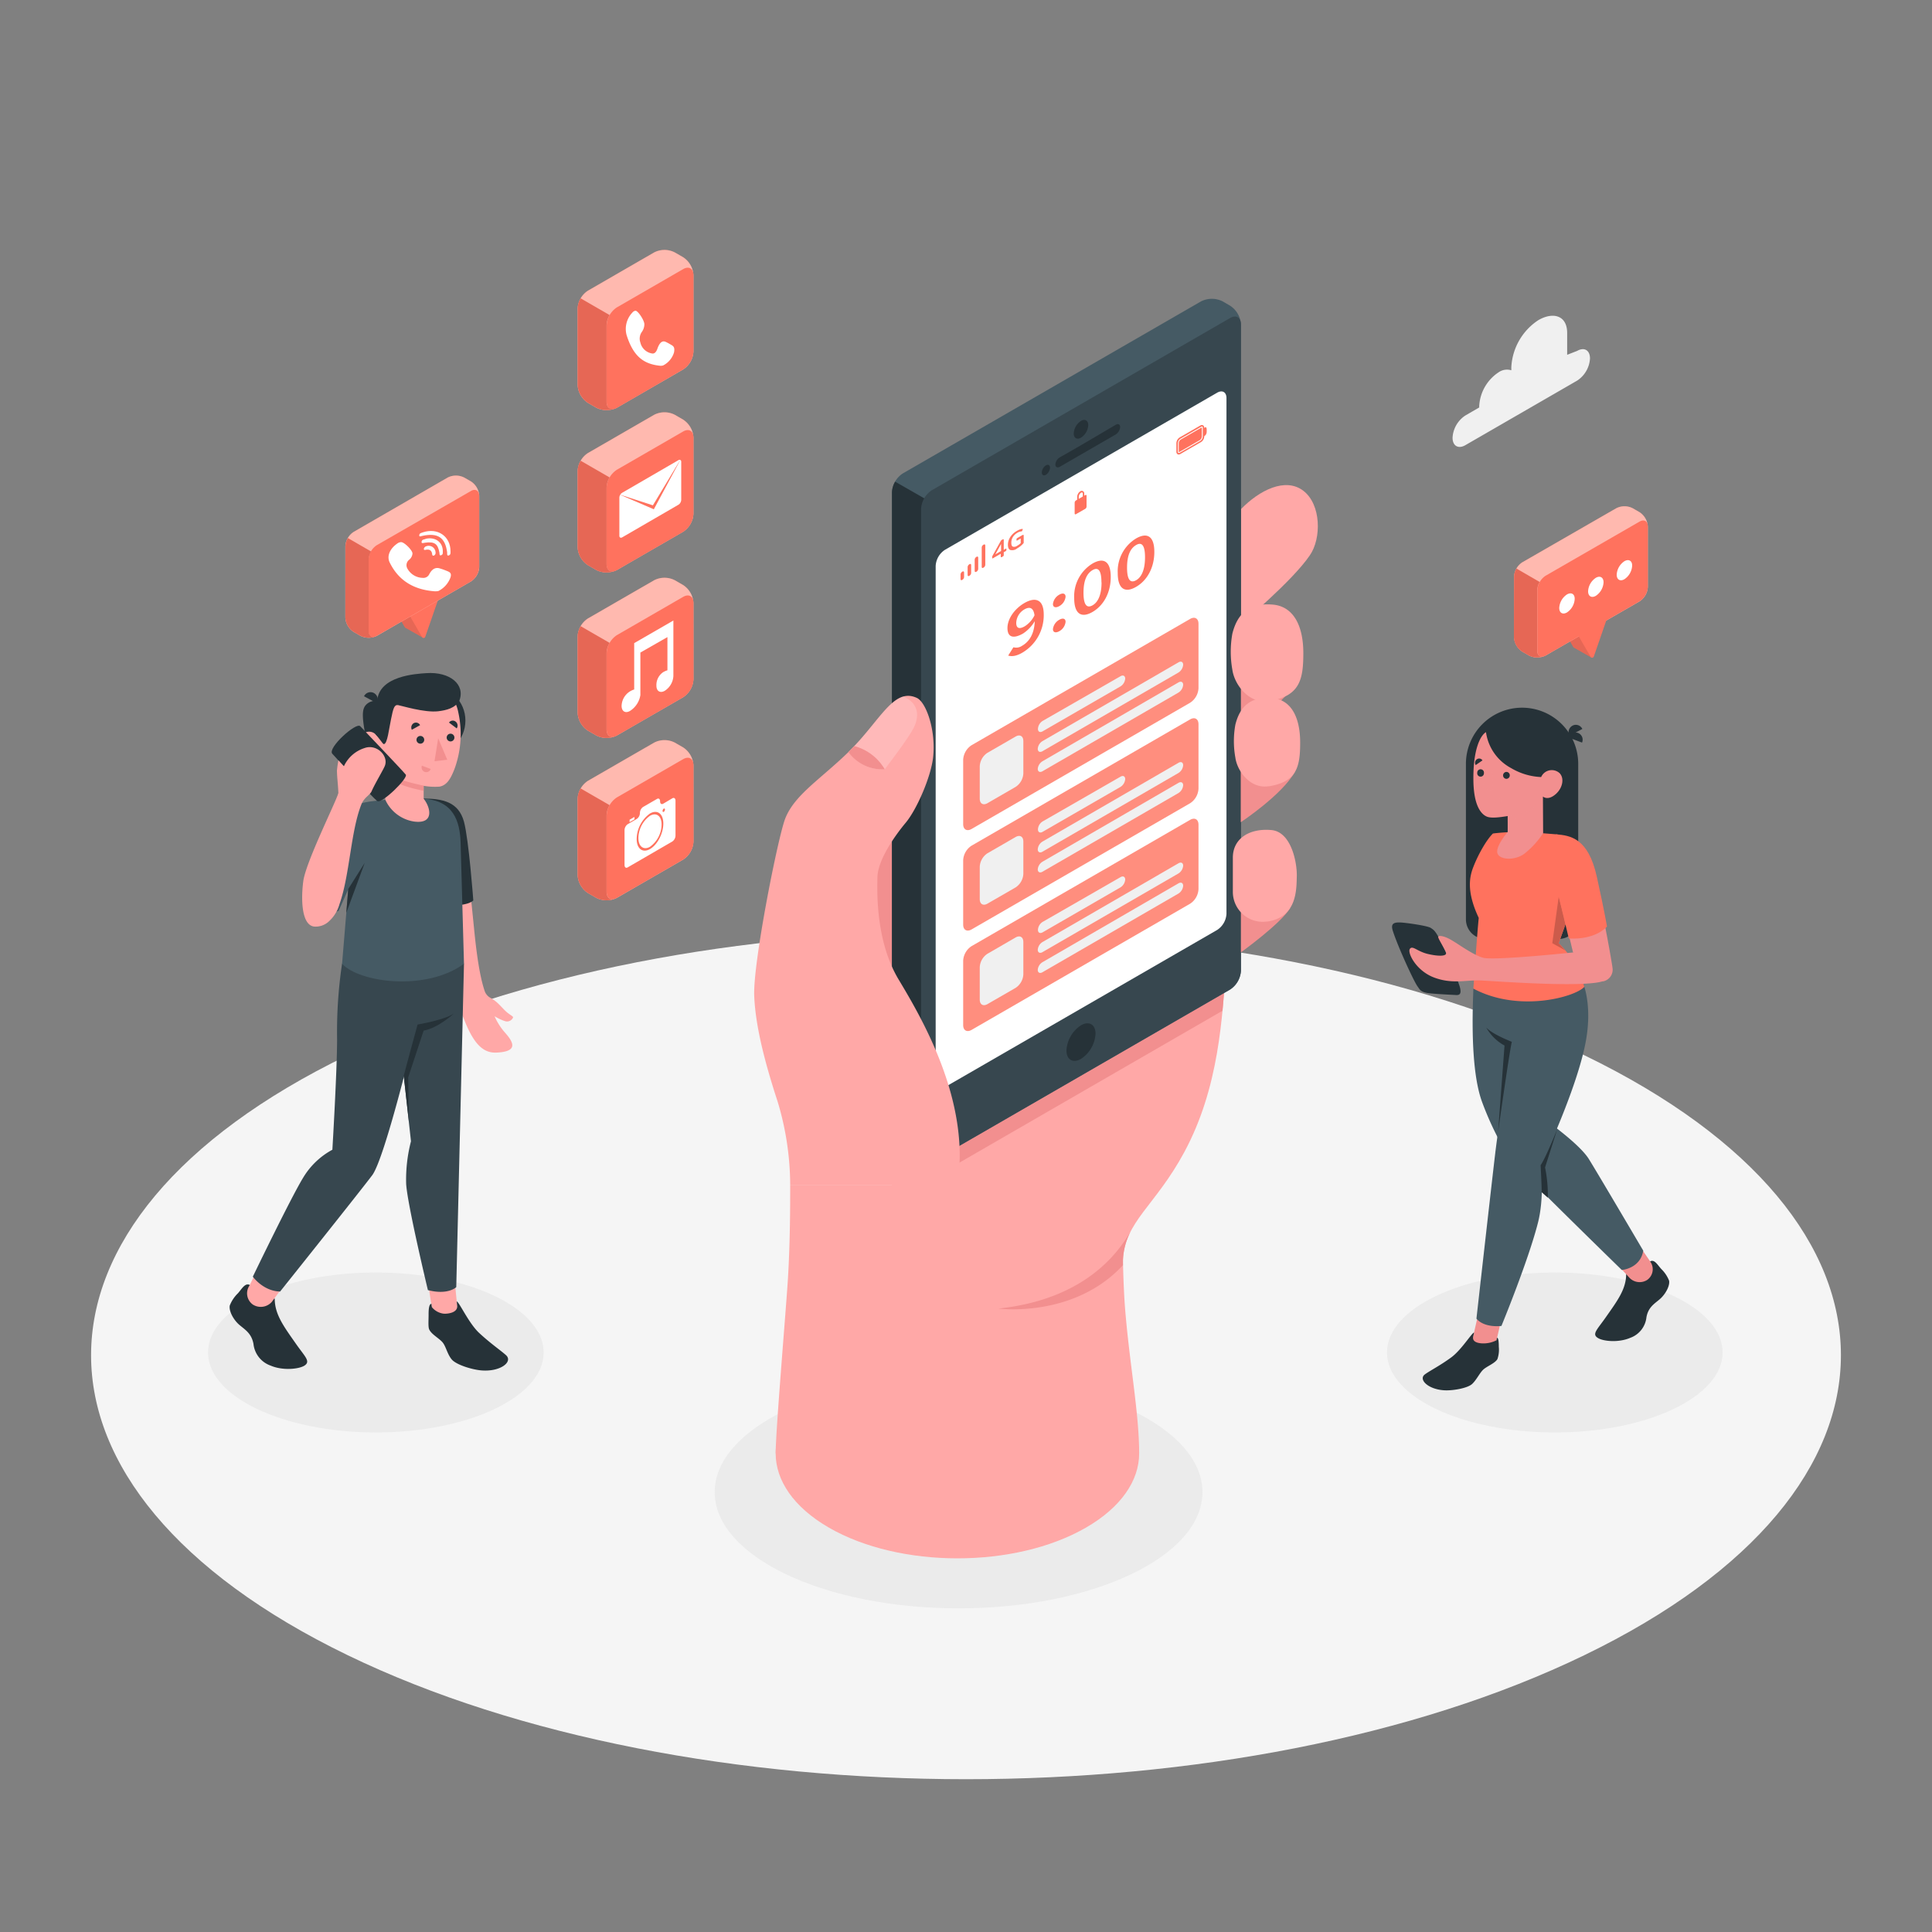 <svg xmlns="http://www.w3.org/2000/svg" viewBox="0 0 500 500"><rect x="0" y="0" width="500" height="500" fill="#808080" stroke="none"/><g id="freepik--Floor--inject-1--inject-11"><path d="M89.89,428.32c88.43,42.85,231.8,42.85,320.22,0s88.43-112.33,0-155.18-231.8-42.85-320.22,0S1.46,385.47,89.89,428.32Z" style="fill:#f5f5f5"></path></g><g id="freepik--Cloud--inject-1--inject-11"><path d="M408.15,90.82l-2.57,1V86.16c0-4.48-3.57-5.55-7.45-3.31h0a15.52,15.52,0,0,0-7,12.16v.82a3.76,3.76,0,0,0-3.26.5h0a11.17,11.17,0,0,0-5.05,8.75v.37l-3.57,2.07a7.35,7.35,0,0,0-3.33,5.76c0,2.12,1.49,3,3.33,1.92l28.92-16.7a7.36,7.36,0,0,0,3.32-5.76C411.47,90.62,410,89.76,408.15,90.82Z" style="fill:#f0f0f0"></path></g><g id="freepik--speech-bubbles--inject-1--inject-11"><path d="M109.39,165l-2.9-5.46,2.34-6.74v-4.13l-7.15,4.13V157l3.07,5.32a.4.4,0,0,0,.21.18h0Z" style="fill:#FF725E"></path><path d="M109.39,165l-2.9-5.46,2.34-6.74v-4.13l-7.15,4.13V157l3.07,5.32a.4.4,0,0,0,.21.18h0Z" style="opacity:0.1"></path><path d="M106.16,159.55l3.07,5.33a.46.46,0,0,0,.83-.08l3.25-9.37V151.3l-7.15,4.13Z" style="fill:#FF725E"></path><path d="M91.53,137.65l24.33-14.06a4.74,4.74,0,0,1,4.28,0l1.75,1a4.76,4.76,0,0,1,2.14,3.72v18.45a4.73,4.73,0,0,1-2.14,3.71L97.56,164.54a4.77,4.77,0,0,1-4.29,0l-1.74-1a4.71,4.71,0,0,1-2.15-3.71V141.36A4.74,4.74,0,0,1,91.53,137.65Z" style="fill:#FF725E"></path><path d="M91.53,137.65l24.33-14.06a4.74,4.74,0,0,1,4.28,0l1.75,1a4.76,4.76,0,0,1,2.14,3.72v18.45a4.73,4.73,0,0,1-2.14,3.71L97.56,164.54a4.77,4.77,0,0,1-4.29,0l-1.74-1a4.71,4.71,0,0,1-2.15-3.71V141.36A4.74,4.74,0,0,1,91.53,137.65Z" style="fill:#fff;opacity:0.5"></path><path d="M124,128.32c0-1.37-1-1.93-2.14-1.24l-24.33,14a4.75,4.75,0,0,0-2.15,3.72V163.3c0,1.37,1,1.92,2.15,1.24l24.33-14.06a4.73,4.73,0,0,0,2.14-3.71Z" style="fill:#FF725E"></path><g id="freepik--g4780--inject-1--inject-11"><g id="freepik--g15--inject-1--inject-11"><path id="freepik--path17-6--inject-1--inject-11" d="M115.5,147.7a16.21,16.21,0,0,0-1.57-.56c-1.05-.36-2-.07-2.81,1.41a1.67,1.67,0,0,1-1.7,1,4.62,4.62,0,0,1-4-2.43,1.77,1.77,0,0,1,.48-2.26,2.29,2.29,0,0,0,.85-1.62c0-.84-2.12-2.94-2.94-2.94a1.78,1.78,0,0,0-1,.37c-1.92,1.34-2.72,3.21-2,4.81,2.28,4.75,6.28,7.18,11.79,7.55a4.63,4.63,0,0,0,.84-.07,6.34,6.34,0,0,0,3.15-3.54c.41-1.3-.46-1.44-1.14-1.75Z" style="fill:#fff"></path><path id="freepik--path19-1--inject-1--inject-11" d="M109.32,138.68c4-.84,5.89.4,6.4,4.27,0,.35-.09,1,.44.79s.43-.7.43-1.08c0-3.84-3.28-6.17-7.15-4.89-.29.15-.9.12-.94.79,0,.45.49.19.82.12Z" style="fill:#fff"></path><path id="freepik--path21-2--inject-1--inject-11" d="M110.11,139.51c-.39.09-.9.1-1,.67s.48.33.84.28c2.49-.35,3.36.24,3.77,2.56.06.34-.06.94.55.63.45-.24.29-.66.33-1,0-2.38-2-3.8-4.5-3.19Z" style="fill:#fff"></path><path id="freepik--path23--inject-1--inject-11" d="M110.34,141.36a.89.89,0,0,0-.61.54c-.14.46.16.45.46.39,1-.21,1.56.2,1.66,1.18,0,.26.21.42.47.3a.78.78,0,0,0,.4-.83,1.78,1.78,0,0,0-2.38-1.58Z" style="fill:#fff"></path></g></g><path d="M89.38,159.82a4.71,4.71,0,0,0,2.15,3.71l1.74,1a4.78,4.78,0,0,0,3.92.17c-1,.38-1.78-.19-1.78-1.41V144.85a4.39,4.39,0,0,1,.63-2.12l-6-3.48a4.36,4.36,0,0,0-.63,2.11Z" style="fill:#FF725E"></path><path d="M89.38,159.82a4.71,4.71,0,0,0,2.15,3.71l1.74,1a4.78,4.78,0,0,0,3.92.17c-1,.38-1.78-.19-1.78-1.41V144.85a4.39,4.39,0,0,1,.63-2.12l-6-3.48a4.36,4.36,0,0,0-.63,2.11Z" style="opacity:0.1"></path><path d="M411.81,170.15l-2.91-5.46,2.34-6.74v-4.13L404.09,158v4.12l3.07,5.33a.44.44,0,0,0,.21.18h0Z" style="fill:#FF725E"></path><path d="M411.81,170.15l-2.91-5.46,2.34-6.74v-4.13L404.09,158v4.12l3.07,5.33a.44.44,0,0,0,.21.18h0Z" style="opacity:0.1"></path><path d="M393.94,145.54l24.33-14a4.7,4.7,0,0,1,4.29,0l1.74,1a4.75,4.75,0,0,1,2.15,3.72v15.67a4.71,4.71,0,0,1-2.15,3.71L400,169.65a4.77,4.77,0,0,1-4.29,0l-1.74-1a4.75,4.75,0,0,1-2.14-3.71V149.25A4.76,4.76,0,0,1,393.94,145.54Z" style="fill:#FF725E"></path><path d="M393.94,145.54l24.33-14a4.7,4.7,0,0,1,4.29,0l1.74,1a4.75,4.75,0,0,1,2.15,3.72v15.67a4.71,4.71,0,0,1-2.15,3.71L400,169.65a4.77,4.77,0,0,1-4.29,0l-1.74-1a4.75,4.75,0,0,1-2.14-3.71V149.25A4.76,4.76,0,0,1,393.94,145.54Z" style="fill:#fff;opacity:0.5"></path><path d="M400,169.65c-1.18.68-2.14.13-2.14-1.24V152.74A4.76,4.76,0,0,1,400,149L424.3,135c1.19-.69,2.15-.13,2.15,1.24v15.67a4.71,4.71,0,0,1-2.15,3.71" style="fill:#FF725E"></path><path d="M391.8,164.93a4.75,4.75,0,0,0,2.14,3.71l1.74,1a4.8,4.8,0,0,0,3.93.17c-1,.38-1.78-.19-1.78-1.41V152.74a4.39,4.39,0,0,1,.63-2.12l-6-3.48a4.45,4.45,0,0,0-.62,2.11Z" style="fill:#FF725E"></path><path d="M391.8,164.93a4.75,4.75,0,0,0,2.14,3.71l1.74,1a4.8,4.8,0,0,0,3.93.17c-1,.38-1.78-.19-1.78-1.41V152.74a4.39,4.39,0,0,1,.63-2.12l-6-3.48a4.45,4.45,0,0,0-.62,2.11Z" style="opacity:0.1"></path><path d="M408.57,164.66l3.08,5.33a.46.46,0,0,0,.83-.08l3.24-9.37v-4.13l-7.15,4.13Z" style="fill:#FF725E"></path><path d="M405.53,153.84a4.46,4.46,0,0,0-2,3.49c0,1.29.9,1.81,2,1.17a4.46,4.46,0,0,0,2-3.5C407.55,153.72,406.65,153.2,405.53,153.84Z" style="fill:#fff"></path><path d="M413,149.54a4.44,4.44,0,0,0-2,3.49c0,1.29.9,1.81,2,1.17a4.48,4.48,0,0,0,2-3.5C415,149.42,414.08,148.9,413,149.54Z" style="fill:#fff"></path><path d="M420.4,145.24a4.47,4.47,0,0,0-2,3.49c0,1.29.91,1.81,2,1.17a4.49,4.49,0,0,0,2-3.5C422.42,145.12,421.51,144.6,420.4,145.24Z" style="fill:#fff"></path></g><g id="freepik--Icons--inject-1--inject-11"><path d="M152.15,117.25l17.16-9.91a5.87,5.87,0,0,1,5.32,0l2.17,1.26a5.86,5.86,0,0,1,2.66,4.61V133a5.88,5.88,0,0,1-2.66,4.61l-17.15,9.91a6,6,0,0,1-5.33,0l-2.17-1.26a5.86,5.86,0,0,1-2.66-4.61v-19.8A5.88,5.88,0,0,1,152.15,117.25Z" style="fill:#FF725E"></path><path d="M152.15,117.25l17.16-9.91a5.87,5.87,0,0,1,5.32,0l2.17,1.26a5.86,5.86,0,0,1,2.66,4.61V133a5.88,5.88,0,0,1-2.66,4.61l-17.15,9.91a6,6,0,0,1-5.33,0l-2.17-1.26a5.86,5.86,0,0,1-2.66-4.61v-19.8A5.88,5.88,0,0,1,152.15,117.25Z" style="fill:#fff;opacity:0.5"></path><path d="M179.46,113.21c0-1.7-1.19-2.39-2.66-1.54l-17.15,9.9a5.91,5.91,0,0,0-2.67,4.61V146c0,1.7,1.2,2.38,2.67,1.54l17.15-9.91a5.88,5.88,0,0,0,2.66-4.61Z" style="fill:#FF725E"></path><path d="M149.49,141.66a5.86,5.86,0,0,0,2.66,4.61l2.17,1.26a6,6,0,0,0,4.87.21c-1.25.47-2.21-.23-2.21-1.75V126.18a5.43,5.43,0,0,1,.78-2.62l-7.49-4.33a5.5,5.5,0,0,0-.78,2.63Z" style="fill:#FF725E"></path><path d="M149.49,141.66a5.86,5.86,0,0,0,2.66,4.61l2.17,1.26a6,6,0,0,0,4.87.21c-1.25.47-2.21-.23-2.21-1.75V126.18a5.43,5.43,0,0,1,.78-2.62l-7.49-4.33a5.5,5.5,0,0,0-.78,2.63Z" style="opacity:0.1"></path><path d="M161,127.54l14.59-8.46c.39-.22.71,0,.71.41v9.9a1.59,1.59,0,0,1-.71,1.23L161,139.08c-.39.22-.71,0-.71-.41v-9.9A1.59,1.59,0,0,1,161,127.54Z" style="fill:#fff"></path><polygon points="160.25 127.95 168.97 130.78 176.26 118.67 169.21 131.8 160.25 127.95" style="fill:#FF725E"></polygon><path d="M152.15,202.08l17.16-9.9a5.87,5.87,0,0,1,5.32,0l2.17,1.25a5.89,5.89,0,0,1,2.66,4.61v19.81a5.88,5.88,0,0,1-2.66,4.61l-17.15,9.9a5.89,5.89,0,0,1-5.33,0l-2.17-1.25a5.88,5.88,0,0,1-2.66-4.61V206.7A5.9,5.9,0,0,1,152.15,202.08Z" style="fill:#FF725E"></path><path d="M152.15,202.08l17.16-9.9a5.87,5.87,0,0,1,5.32,0l2.17,1.25a5.89,5.89,0,0,1,2.66,4.61v19.81a5.88,5.88,0,0,1-2.66,4.61l-17.15,9.9a5.89,5.89,0,0,1-5.33,0l-2.17-1.25a5.88,5.88,0,0,1-2.66-4.61V206.7A5.9,5.9,0,0,1,152.15,202.08Z" style="fill:#fff;opacity:0.5"></path><path d="M179.46,198c0-1.69-1.19-2.38-2.66-1.53l-17.15,9.9A5.89,5.89,0,0,0,157,211v19.81c0,1.69,1.2,2.38,2.67,1.53l17.15-9.9a5.88,5.88,0,0,0,2.66-4.61Z" style="fill:#FF725E"></path><path d="M149.49,226.5a5.88,5.88,0,0,0,2.66,4.61l2.17,1.25a5.94,5.94,0,0,0,4.87.22c-1.25.47-2.21-.24-2.21-1.75V211a5.43,5.43,0,0,1,.78-2.62l-7.49-4.33a5.5,5.5,0,0,0-.78,2.63Z" style="fill:#FF725E"></path><path d="M149.49,226.5a5.88,5.88,0,0,0,2.66,4.61l2.17,1.25a5.94,5.94,0,0,0,4.87.22c-1.25.47-2.21-.24-2.21-1.75V211a5.43,5.43,0,0,1,.78-2.62l-7.49-4.33a5.5,5.5,0,0,0-.78,2.63Z" style="opacity:0.1"></path><path d="M168.22,211.12a7.21,7.21,0,0,0-3,5.75c0,2.21,1.34,3.23,3,2.27a7.2,7.2,0,0,0,3-5.74C171.23,211.19,169.88,210.17,168.22,211.12Z" style="fill:#fff"></path><polygon points="162.94 212.14 164.19 211.42 164.19 212.05 162.94 212.76 162.94 212.14" style="fill:#fff"></polygon><path d="M174,206.6,171.64,208c-.45.25-.81,0-.81-.62s-.36-.87-.81-.61l-3.59,2.07a1.94,1.94,0,0,0-.82,1.55,1.92,1.92,0,0,1-.81,1.55l-2.36,1.37a1.93,1.93,0,0,0-.81,1.55v9c0,.6.36.88.81.62L174,217.78a1.94,1.94,0,0,0,.82-1.55v-9C174.82,206.62,174.45,206.34,174,206.6Zm-5.78,13.13c-1.9,1.1-3.45-.07-3.45-2.6a8.29,8.29,0,0,1,3.45-6.6c1.91-1.1,3.45.07,3.45,2.61S170.13,218.64,168.22,219.73Zm3.56-9.63c-.17.1-.31,0-.31-.23a.74.74,0,0,1,.31-.59c.17-.1.31,0,.31.23A.74.74,0,0,1,171.78,210.1Z" style="fill:#fff"></path><path d="M152.15,160.06l17.16-9.9a5.87,5.87,0,0,1,5.32,0l2.17,1.25a5.89,5.89,0,0,1,2.66,4.61v19.81a5.88,5.88,0,0,1-2.66,4.61l-17.15,9.9a5.89,5.89,0,0,1-5.33,0l-2.17-1.25a5.88,5.88,0,0,1-2.66-4.61V164.67A5.89,5.89,0,0,1,152.15,160.06Z" style="fill:#FF725E"></path><path d="M152.15,160.06l17.16-9.9a5.87,5.87,0,0,1,5.32,0l2.17,1.25a5.89,5.89,0,0,1,2.66,4.61v19.81a5.88,5.88,0,0,1-2.66,4.61l-17.15,9.9a5.89,5.89,0,0,1-5.33,0l-2.17-1.25a5.88,5.88,0,0,1-2.66-4.61V164.67A5.89,5.89,0,0,1,152.15,160.06Z" style="fill:#fff;opacity:0.5"></path><path d="M179.46,156c0-1.69-1.19-2.38-2.66-1.53l-17.15,9.9A5.89,5.89,0,0,0,157,169v19.81c0,1.69,1.2,2.38,2.67,1.53l17.15-9.9a5.88,5.88,0,0,0,2.66-4.61Z" style="fill:#FF725E"></path><path d="M149.49,184.48a5.88,5.88,0,0,0,2.66,4.61l2.17,1.25a5.94,5.94,0,0,0,4.87.22c-1.25.47-2.21-.24-2.21-1.75V169a5.43,5.43,0,0,1,.78-2.62l-7.49-4.33a5.49,5.49,0,0,0-.78,2.62Z" style="fill:#FF725E"></path><path d="M149.49,184.48a5.88,5.88,0,0,0,2.66,4.61l2.17,1.25a5.94,5.94,0,0,0,4.87.22c-1.25.47-2.21-.24-2.21-1.75V169a5.43,5.43,0,0,1,.78-2.62l-7.49-4.33a5.49,5.49,0,0,0-.78,2.62Z" style="opacity:0.1"></path><path d="M164.13,166.44v12a4.57,4.57,0,0,0-3.26,4.26c0,1.4,1,2,2.2,1.27a5.94,5.94,0,0,0,2.66-4.09v-11l7-4v8.59a5.58,5.58,0,0,0-1.06.46,4,4,0,0,0-1.79,3.55c0,1.4,1,2,2.2,1.27a4.85,4.85,0,0,0,2.19-3.8h0V160.59Z" style="fill:#fff"></path><path d="M152.15,75.23l17.16-9.91a5.87,5.87,0,0,1,5.32,0l2.17,1.25a5.9,5.9,0,0,1,2.66,4.62V91a5.88,5.88,0,0,1-2.66,4.61l-17.15,9.91a6,6,0,0,1-5.33,0l-2.17-1.26a5.88,5.88,0,0,1-2.66-4.61V79.84A5.86,5.86,0,0,1,152.15,75.23Z" style="fill:#FF725E"></path><path d="M152.15,75.23l17.16-9.91a5.87,5.87,0,0,1,5.32,0l2.17,1.25a5.9,5.9,0,0,1,2.66,4.62V91a5.88,5.88,0,0,1-2.66,4.61l-17.15,9.91a6,6,0,0,1-5.33,0l-2.17-1.26a5.88,5.88,0,0,1-2.66-4.61V79.84A5.86,5.86,0,0,1,152.15,75.23Z" style="fill:#fff;opacity:0.5"></path><path d="M179.46,71.19c0-1.7-1.19-2.39-2.66-1.54l-17.15,9.9A5.89,5.89,0,0,0,157,84.16V104c0,1.7,1.2,2.38,2.67,1.54L176.8,95.6A5.88,5.88,0,0,0,179.46,91Z" style="fill:#FF725E"></path><path d="M149.49,99.64a5.88,5.88,0,0,0,2.66,4.61l2.17,1.26a6,6,0,0,0,4.87.21c-1.25.47-2.21-.23-2.21-1.75V84.16a5.43,5.43,0,0,1,.78-2.62l-7.49-4.33a5.5,5.5,0,0,0-.78,2.63Z" style="fill:#FF725E"></path><path d="M149.49,99.64a5.88,5.88,0,0,0,2.66,4.61l2.17,1.26a6,6,0,0,0,4.87.21c-1.25.47-2.21-.23-2.21-1.75V84.16a5.43,5.43,0,0,1,.78-2.62l-7.49-4.33a5.5,5.5,0,0,0-.78,2.63Z" style="opacity:0.1"></path><path id="freepik--path17-6--inject-1--inject-11" d="M173.55,89.16a12,12,0,0,0-1.22-.66c-.83-.41-1.58,0-2.19,1.73-.34,1-.83,1.32-1.33,1.26a3.72,3.72,0,0,1-3.09-2.86,3,3,0,0,1,.38-2.72,3.43,3.43,0,0,0,.66-2c0-1-1.65-3.5-2.29-3.49a1.18,1.18,0,0,0-.8.46,6.13,6.13,0,0,0-1.52,5.79c1.77,5.67,4.52,7.59,8.81,8a2.6,2.6,0,0,0,.65-.09,5.56,5.56,0,0,0,2.82-3.35c.32-1.57-.35-1.73-.88-2.08Z" style="fill:#fff"></path></g><g id="freepik--Device--inject-1--inject-11"><ellipse cx="248.08" cy="386.16" rx="63.12" ry="30.08" style="fill:#ebebeb"></ellipse><path d="M321.15,131.78c4.75-4.9,11.5-8.33,16.15-4.77S342,139.34,339,143.69c-4.49,6.67-17.88,17.84-17.88,17.84Z" style="fill:#ffa8a7"></path><path d="M223.32,205.19s10-12.21,11.29-18.73V261H223.32Z" style="fill:#f28f8f"></path><path d="M290.6,326.18c.45-10.1,8.35-14,15.89-28,8.93-16.57,9.92-34.61,10.9-50.19H230.84v78.21Z" style="fill:#ffa8a7"></path><path d="M245.89,302.28l70.49-40.7c.45-4.67.73-9.24,1-13.61h-6.25l-72.77,37.18Z" style="fill:#f28f8f"></path><path d="M235.56,300.66l-1.91-1.1a6.23,6.23,0,0,1-2.81-4.87V127.38a6.2,6.2,0,0,1,2.81-4.86L310.82,78a6.23,6.23,0,0,1,5.61,0l1.91,1.11a6.2,6.2,0,0,1,2.81,4.86V251.24a6.23,6.23,0,0,1-2.81,4.87l-77.16,44.55A6.25,6.25,0,0,1,235.56,300.66Z" style="fill:#455a64"></path><path d="M242.13,130.65l-10.47-6a5.82,5.82,0,0,0-.82,2.77V294.69a6.23,6.23,0,0,0,2.81,4.87l1.91,1.1a6.25,6.25,0,0,0,5.62,0l.95-.55Z" style="fill:#263238"></path><path d="M238.37,131.72V299c0,1.79,1.25,2.51,2.81,1.62l77.16-44.55a6.23,6.23,0,0,0,2.81-4.87V83.93c0-1.79-1.26-2.52-2.81-1.62l-77.16,44.55A6.19,6.19,0,0,0,238.37,131.72Z" style="fill:#37474f"></path><path d="M244.54,142.3,315,101.63c1.33-.77,2.41-.15,2.41,1.39V236.5a5.34,5.34,0,0,1-2.41,4.17l-70.44,40.67c-1.33.77-2.41.14-2.41-1.39V146.47A5.32,5.32,0,0,1,244.54,142.3Z" style="fill:#fff"></path><path d="M279.76,108.93c1-.6,1.88-.11,1.88,1.09a4.14,4.14,0,0,1-1.88,3.25c-1,.6-1.88.12-1.88-1.08A4.16,4.16,0,0,1,279.76,108.93Z" style="fill:#263238"></path><path d="M274.33,118.33c3.82-2.12,10.64-6.17,14.41-8.39.64-.38,1.15-.12,1.15.58a2.5,2.5,0,0,1-1.16,1.93l-14.43,8.34c-.65.37-1.17.11-1.17-.59A2.39,2.39,0,0,1,274.33,118.33Z" style="fill:#263238"></path><path d="M270.68,120.44c.58-.34,1.06-.07,1.06.61a2.36,2.36,0,0,1-1.06,1.83c-.58.33-1.06.06-1.06-.61A2.33,2.33,0,0,1,270.68,120.44Z" style="fill:#263238"></path><path d="M279.76,265.35c2.08-1.2,3.76-.23,3.76,2.17a8.31,8.31,0,0,1-3.76,6.52c-2.08,1.2-3.76.22-3.76-2.17A8.31,8.31,0,0,1,279.76,265.35Z" style="fill:#263238"></path><path d="M237.28,180.62c2.41,1.12,5,8.41,4.2,15.46-.58,5-4.2,13.39-7.09,16.85s-7.2,9.65-7.31,14.06-.32,16.82,5.48,26.5,18.73,31.41,15.22,53.13H204.5a75.28,75.28,0,0,0-3.21-21.4c-2.87-8.79-5.77-19-6.1-27.53s6.13-40.93,8-45.78c2.37-6.17,9.12-10.21,16.37-17.27C227.78,186.62,231.21,177.8,237.28,180.62Z" style="fill:#ffa8a7"></path><path d="M214.52,395.35c18.37,10.6,48.15,10.6,66.52,0s18.36-27.8,0-38.41-48.15-10.6-66.52,0S196.15,384.74,214.52,395.35Z" style="fill:#ffa8a7"></path><path d="M200.74,376.14c0-5.88,2.71-37.53,3.18-45.28.58-9.62.58-19.06.58-24.24h86.55a249.53,249.53,0,0,0,0,30.42c1.07,14.92,3.76,28.24,3.76,39.07Z" style="fill:#ffa8a7"></path><path d="M229,199.09c.3-.51,6.1-7.93,7.53-10.87s1.23-6.26-2.76-7.95c-4.17,1.21-7.68,8-14.18,14.37A10.83,10.83,0,0,0,229,199.09Z" style="fill:#fff;opacity:0.2"></path><path d="M292.56,318.79h0c-3.15,5.28-11.55,17.43-34.16,19.87,0,0,19.48,2.57,32.22-11.24h0l0-1.24A17.65,17.65,0,0,1,292.56,318.79Z" style="fill:#f28f8f"></path><path d="M333.89,235c-2.36,4-12.74,11.47-12.74,11.47V223.25Z" style="fill:#f28f8f"></path><path d="M329.06,214.82c-5.73-.52-10,2.2-10,7.13v8.84a7.74,7.74,0,0,0,8.8,7.7l.23,0c7.53-1.22,7.43-8.1,7.52-11.71S334.16,215.29,329.06,214.82Z" style="fill:#ffa8a7"></path><path d="M334.58,177.71c-2.48,4.26-13.43,12.1-13.43,12.1V165.37Z" style="fill:#f28f8f"></path><path d="M329.49,156.48c-6-.55-9.21,2.1-10.56,7.52a26.59,26.59,0,0,0,0,9.32c.57,4,4.38,8.86,9.29,8.13l.24,0c7.94-1.29,8.84-5.56,8.84-12.44S334.87,157,329.49,156.48Z" style="fill:#ffa8a7"></path><path d="M335.11,199.79c-3.39,6-14,13-14,13V189.92Z" style="fill:#f28f8f"></path><path d="M329.36,180.69c-5.52-.51-8.42,1.91-9.65,6.86a24,24,0,0,0,0,8.52c.51,3.68,4,8.08,8.48,7.42l.22,0c7.25-1.18,8.07-5.07,8.07-11.36S334.27,181.13,329.36,180.69Z" style="fill:#ffa8a7"></path><path d="M221.09,193.08h0q-.74.78-1.53,1.56a10.83,10.83,0,0,0,9.41,4.45A13,13,0,0,0,221.09,193.08Z" style="fill:#f28f8f"></path><path d="M248.59,149.86v-1.18a.9.9,0,0,1,.4-.7l.11-.06c.23-.13.4,0,.4.23v1.18a.87.87,0,0,1-.4.7l-.11.06C248.77,150.22,248.59,150.12,248.59,149.86Z" style="fill:#FF725E"></path><path d="M250.42,148.81v-2.05a.88.88,0,0,1,.4-.69l.11-.07c.22-.13.4,0,.4.23v2.05a.88.88,0,0,1-.4.69l-.11.07C250.6,149.17,250.42,149.06,250.42,148.81Z" style="fill:#FF725E"></path><path d="M252.25,147.75v-2.91a.89.89,0,0,1,.4-.69l.11-.06c.22-.13.4,0,.4.23v2.9a.9.9,0,0,1-.4.7l-.11.06C252.43,148.11,252.25,148,252.25,147.75Z" style="fill:#FF725E"></path><path d="M254.07,146.7v-5a.88.88,0,0,1,.41-.7l.11-.06c.22-.13.4,0,.4.23v5a.89.89,0,0,1-.4.69l-.12.07C254.25,147.05,254.07,147,254.07,146.7Z" style="fill:#FF725E"></path><path d="M259,144.18s0-.06,0-.13v-.74l-2.05,1.18c-.12.07-.17,0-.17-.06v-.26a.61.61,0,0,1,0-.15.64.64,0,0,1,.07-.16L259,140a.76.76,0,0,1,.1-.15.57.57,0,0,1,.14-.11l.29-.16c.08,0,.15-.07.19,0s.05.06.05.14v2.58l.46-.27a.24.24,0,0,1,.18-.05s.05.07.05.15v.18a.36.36,0,0,1-.05.19.57.57,0,0,1-.18.16l-.46.26v.74a.42.42,0,0,1-.05.2.64.64,0,0,1-.19.16l-.35.2C259.12,144.18,259.06,144.2,259,144.18Zm.08-1.58v-1.83l-1.49,2.69Z" style="fill:#FF725E"></path><path d="M261.45,142.33q-.6-.24-.6-1.35a3.7,3.7,0,0,1,.61-2,4.84,4.84,0,0,1,1.69-1.57A5.4,5.4,0,0,1,264,137a1.64,1.64,0,0,1,.64-.1s.06,0,.06,0a.23.23,0,0,1,0,.09l-.19.43a.17.17,0,0,1-.08.1l-.08,0a2.42,2.42,0,0,0-1.05.36,3.23,3.23,0,0,0-1.15,1.08,2.74,2.74,0,0,0-.42,1.51c0,.57.13.91.4,1a1.3,1.3,0,0,0,1.12-.23q.26-.15.51-.33a5.24,5.24,0,0,0,.4-.35v-1.2l-.86.49c-.08.05-.14.07-.18.05s-.05-.06-.05-.15v-.16a.43.43,0,0,1,.05-.21.71.71,0,0,1,.18-.15l1.37-.79c.09,0,.16-.07.2,0s.06.08.06.18v1.71a.34.34,0,0,1,0,.15.41.41,0,0,1-.08.14,6.1,6.1,0,0,1-1.62,1.31A2,2,0,0,1,261.45,142.33Z" style="fill:#FF725E"></path><path d="M278.12,130.09v2.79c0,.21.15.3.33.19l2.43-1.39a.73.73,0,0,0,.32-.57v-2.8c0-.21-.14-.29-.32-.19l-2.43,1.4A.74.74,0,0,0,278.12,130.09Z" style="fill:#FF725E"></path><path d="M280.6,127.73a.65.65,0,0,0-1-.6,1.82,1.82,0,0,0-.83,1.45v1h.41v-1a1.4,1.4,0,0,1,.63-1.09.31.31,0,0,1,.31,0c.07,0,.11.14.11.29v1h.41Z" style="fill:#FF725E"></path><path d="M311.35,110.07a.73.73,0,0,0-.71.05l-5.37,3.1a1.81,1.81,0,0,0-.82,1.43v2.26a.7.7,0,0,0,.31.64.54.54,0,0,0,.28.08.92.92,0,0,0,.43-.13l5.37-3.1a1.8,1.8,0,0,0,.82-1.43v-2.26A.71.71,0,0,0,311.35,110.07Zm-6.4,7.14a.34.34,0,0,1-.11-.3v-2.26a1.43,1.43,0,0,1,.63-1.09l5.37-3.1a.55.55,0,0,1,.22-.07l.09,0a.34.34,0,0,1,.12.3V113a1.41,1.41,0,0,1-.63,1.09l-5.37,3.1A.33.33,0,0,1,305,117.21Z" style="fill:#FF725E"></path><path d="M305.06,117s0-.05,0-.1v-2.26a1.19,1.19,0,0,1,.52-.89l5.37-3.1a.2.2,0,0,1,.09,0V113a1.21,1.21,0,0,1-.51.9l-5.37,3.1Z" style="fill:#FF725E"></path><path d="M311.93,110.58c.2-.12.36.16.36.62v.42a1.43,1.43,0,0,1-.37,1.07l-.36.23v-2.13Z" style="fill:#FF725E"></path><path d="M262.27,167.51a2.66,2.66,0,0,0,2.24-.38c1.75-1,3.17-2.95,3.28-6.36a9.67,9.67,0,0,1-3,3.17c-2.39,1.38-4.06,1.12-4.06-1.4s2-5.1,4.39-6.48c2.71-1.57,5-1.09,5,3a11.24,11.24,0,0,1-5.47,9.81c-1.67,1-2.9,1.06-3.73.79Zm5.46-8.27c-.27-2-1.27-2.31-2.63-1.52A4.2,4.2,0,0,0,263,161.2c0,1.42.81,1.69,2.21.88A7,7,0,0,0,267.73,159.24Z" style="fill:#FF725E"></path><path d="M274.15,153.9c.92-.53,1.62-.31,1.62.54a3.15,3.15,0,0,1-1.62,2.42c-.92.53-1.65.32-1.65-.53A3.21,3.21,0,0,1,274.15,153.9Zm0,6.49c.92-.53,1.62-.31,1.62.54a3.15,3.15,0,0,1-1.62,2.42c-.92.53-1.65.32-1.65-.53A3.21,3.21,0,0,1,274.15,160.39Z" style="fill:#FF725E"></path><path d="M278,154.79a9.93,9.93,0,0,1,4.73-8.94c2.89-1.67,4.73-.59,4.73,3.47s-1.84,7.39-4.73,9.06S278,158.87,278,154.79Zm7.05-4.07c0-3.42-1-3.95-2.32-3.16s-2.32,2.42-2.32,5.84,1,4,2.32,3.27S285.08,154.13,285.08,150.72Z" style="fill:#FF725E"></path><path d="M289.27,148.3a9.93,9.93,0,0,1,4.73-8.94c2.9-1.67,4.74-.59,4.74,3.47s-1.84,7.39-4.74,9.06S289.27,152.38,289.27,148.3Zm7.06-4.07c0-3.42-1-3.95-2.33-3.16s-2.32,2.42-2.32,5.84,1,4,2.32,3.27S296.33,147.64,296.33,144.23Z" style="fill:#FF725E"></path><path d="M251.47,192.84,308,160.18c1.2-.69,2.17-.13,2.17,1.25v16.7a4.76,4.76,0,0,1-2.17,3.74l-56.56,32.67c-1.2.69-2.17.13-2.17-1.25v-16.7A4.8,4.8,0,0,1,251.47,192.84Z" style="fill:#FF725E;opacity:0.8"></path><path d="M255.56,194.82l7.28-4.2c1.1-.64,2-.12,2,1.16v8.4a4.42,4.42,0,0,1-2,3.47l-7.28,4.21c-1.11.64-2,.12-2-1.16v-8.4A4.44,4.44,0,0,1,255.56,194.82Z" style="fill:#f0f0f0"></path><path d="M269.81,186.59,290,175c.66-.38,1.2-.1,1.2.63a2.62,2.62,0,0,1-1.2,2l-20.17,11.64c-.67.39-1.21.1-1.21-.63A2.61,2.61,0,0,1,269.81,186.59Z" style="fill:#f0f0f0"></path><path d="M269.81,191.79,305,171.41c.66-.39,1.2-.1,1.2.63a2.61,2.61,0,0,1-1.2,2l-35.22,20.38c-.67.39-1.21.1-1.21-.63A2.59,2.59,0,0,1,269.81,191.79Z" style="fill:#f0f0f0"></path><path d="M269.81,197,305,176.6c.66-.38,1.2-.1,1.2.63a2.62,2.62,0,0,1-1.2,2l-35.22,20.38c-.67.38-1.21.1-1.21-.64A2.61,2.61,0,0,1,269.81,197Z" style="fill:#f0f0f0"></path><path d="M251.47,218.84,308,186.18c1.2-.69,2.17-.13,2.17,1.25v16.7a4.78,4.78,0,0,1-2.17,3.75l-56.56,32.66c-1.2.69-2.17.13-2.17-1.25v-16.7A4.8,4.8,0,0,1,251.47,218.84Z" style="fill:#FF725E;opacity:0.8"></path><path d="M255.56,220.82l7.28-4.2c1.1-.64,2-.12,2,1.16v8.4a4.46,4.46,0,0,1-2,3.48l-7.28,4.2c-1.11.64-2,.12-2-1.16v-8.4A4.44,4.44,0,0,1,255.56,220.82Z" style="fill:#f0f0f0"></path><path d="M269.81,212.6,290,201c.66-.38,1.2-.1,1.2.64a2.62,2.62,0,0,1-1.2,2l-20.17,11.64c-.67.39-1.21.1-1.21-.63A2.59,2.59,0,0,1,269.81,212.6Z" style="fill:#f0f0f0"></path><path d="M269.81,217.79,305,197.41c.66-.39,1.2-.1,1.2.63a2.59,2.59,0,0,1-1.2,2l-35.22,20.39c-.67.38-1.21.1-1.21-.64A2.59,2.59,0,0,1,269.81,217.79Z" style="fill:#f0f0f0"></path><path d="M269.81,223,305,202.6c.66-.38,1.2-.1,1.2.63a2.62,2.62,0,0,1-1.2,2l-35.22,20.38c-.67.38-1.21.1-1.21-.63A2.61,2.61,0,0,1,269.81,223Z" style="fill:#f0f0f0"></path><path d="M251.47,244.84,308,212.18c1.2-.69,2.17-.13,2.17,1.25v16.7a4.78,4.78,0,0,1-2.17,3.75l-56.56,32.66c-1.2.69-2.17.13-2.17-1.25v-16.7A4.8,4.8,0,0,1,251.47,244.84Z" style="fill:#FF725E;opacity:0.8"></path><path d="M255.56,246.83l7.28-4.21c1.1-.64,2-.12,2,1.16v8.41a4.46,4.46,0,0,1-2,3.47l-7.28,4.2c-1.11.64-2,.12-2-1.16v-8.4A4.42,4.42,0,0,1,255.56,246.83Z" style="fill:#f0f0f0"></path><path d="M269.81,238.6,290,227c.66-.38,1.2-.1,1.2.64a2.61,2.61,0,0,1-1.2,2l-20.17,11.65c-.67.38-1.21.1-1.21-.64A2.59,2.59,0,0,1,269.81,238.6Z" style="fill:#f0f0f0"></path><path d="M269.81,243.79,305,223.41c.66-.38,1.2-.1,1.2.63a2.62,2.62,0,0,1-1.2,2l-35.22,20.38c-.67.38-1.21.1-1.21-.63A2.61,2.61,0,0,1,269.81,243.79Z" style="fill:#f0f0f0"></path><path d="M269.81,249,305,228.6c.66-.38,1.2-.1,1.2.64a2.61,2.61,0,0,1-1.2,2l-35.22,20.38c-.67.39-1.21.1-1.21-.63A2.59,2.59,0,0,1,269.81,249Z" style="fill:#f0f0f0"></path></g><g id="freepik--character-2--inject-1--inject-11"><ellipse cx="402.38" cy="350.02" rx="43.43" ry="20.7" style="fill:#ebebeb"></ellipse><path d="M384.46,243h18.91a5.07,5.07,0,0,0,5.07-5.08V197.69a14.53,14.53,0,0,0-14.53-14.54h0a14.54,14.54,0,0,0-14.53,14.54v40.22A5.07,5.07,0,0,0,384.46,243Z" style="fill:#263238"></path><path d="M406.14,190.45l3.37-1.8a1.86,1.86,0,0,0-2.55-.85A2,2,0,0,0,406.14,190.45Z" style="fill:#263238"></path><path d="M405.85,190.84l3.58,1.34a1.87,1.87,0,0,0-1-2.48A2,2,0,0,0,405.85,190.84Z" style="fill:#263238"></path><path d="M427.05,326.44c1.15-.59,1.87.87,2.91,2a8.6,8.6,0,0,1,2,3c.25,1.39-1,3.56-2.38,4.76s-3,2.06-3.48,4.69a6.37,6.37,0,0,1-4.25,5.36c-3,1.29-7,.88-8.34,0-1.61-1-.14-2.17,2.11-5.4,2.94-4.2,5.23-7.21,5.23-11.13Z" style="fill:#263238"></path><path d="M424.7,323l2.41,3.53a3.39,3.39,0,0,1-.81,4.71l-.08.05a3.64,3.64,0,0,1-4.62-.71l-3.76-4.11Z" style="fill:#f28f8f"></path><path d="M381.31,255.85c-.15,4.51-.95,21,2.34,29.58a80.85,80.85,0,0,0,6.85,14.07c1,1.68,29.22,29.17,29.22,29.17s4.79-.35,5.55-5c0,0-11.57-19.67-14.07-23.7s-11.38-10.22-11.38-10.22l.8-37.82Z" style="fill:#455a64"></path><rect x="381.54" y="340.53" width="6.12" height="8.92" transform="translate(86.05 -76.68) rotate(12.81)" style="fill:#f28f8f"></rect><path d="M391.26,269.62a38,38,0,0,1-5.45-6.29c-4.57-6.3-3.87-11.9-3.87-11.9h1.87l24.7.5c2.44,4,3,10.1,2.15,16-1.72,12.31-11.91,33.6-11.91,33.6.15,1.68.86,8.75-.75,15-2.53,9.89-9.43,26.62-9.43,26.62s-4.32.62-6.47-1.88c0,0,3.82-34,4.85-42.68C388.07,289.2,391.26,269.62,391.26,269.62Z" style="fill:#455a64"></path><path d="M381.3,345.71l.19-.85c-.63.12-3.31,4.57-6,6.5-2.91,2.12-5.43,3.37-6.73,4.33-1.74,1.27.77,3.89,5.06,4.12,2.12.12,6-.53,7.19-1.66s2-3,3-3.82,2.86-1.53,3.51-2.57a7.48,7.48,0,0,0,.37-3.21c0-1.12-.08-2.35-.46-2.33l-.15.65a7.47,7.47,0,0,1-3.63.8C382.67,347.62,380.8,347.39,381.3,345.71Z" style="fill:#263238"></path><path d="M387.71,292.86s2.88-20.44,3.55-23.24c0,0-5.07-1.94-6.63-3.71a12.15,12.15,0,0,0,4.74,4.68Z" style="fill:#263238"></path><path d="M403,292.26s-3.05,7.6-4.29,9.29c0,0,.31,5.79.27,7l1.6,1.4a36,36,0,0,0-.72-7.82" style="fill:#263238"></path><path d="M382.7,237.56c-.39,3.57-1.39,18.29-1.39,18.29,11.81,6.31,26.47,2.13,28.71-.47a25.11,25.11,0,0,0-6.63-11.29l3.82-10.67s.46-1.1.45-1.11a13.21,13.21,0,0,1-3.13-13.68,2.07,2.07,0,0,0-1.79-2.71l-3.39-.27-9.2-.27c-2.2.12-3.77.33-3.77.33-1.41,1.32-3.63,4.94-5.07,8.63C380.38,226.72,379.38,230.51,382.7,237.56Z" style="fill:#FF725E"></path><polygon points="404.74 237.27 403.4 232.05 401.73 244.1 405.11 245.98 403.38 244.09 405.13 239.22 404.74 237.27" style="fill:#FF725E"></polygon><polygon points="404.74 237.27 403.4 232.05 401.73 244.1 405.11 245.98 403.38 244.09 405.13 239.22 404.74 237.27" style="opacity:0.2"></polygon><path d="M384.57,189.48c-1.54.91-3.43,4.77-3.25,12.87.16,6.86,2.39,8.55,3.5,9s3.27.19,5.37-.16v4.12s-2.9,3.36-2.71,5.25,4.17,2.33,6.88.49a21.94,21.94,0,0,0,5-5.44l-.05-9.47s1.23,1.2,3.32-.63c1.73-1.51,2.31-4.05,1-5.41a3,3,0,0,0-4.78,1,16.55,16.55,0,0,1-7.78-2.32A12.5,12.5,0,0,1,384.57,189.48Z" style="fill:#f28f8f"></path><path d="M389,200.62a.88.88,0,0,0,.82.94.89.89,0,0,0,.91-.86.88.88,0,0,0-.82-.93A.89.89,0,0,0,389,200.62Z" style="fill:#263238"></path><g style="opacity:0.5;mix-blend-mode:multiply"><path d="M388.75,206.44l-2,.64a1,1,0,0,0,1.3.72A1.1,1.1,0,0,0,388.75,206.44Z" style="fill:#f28f8f"></path></g><path d="M381.91,198l1.75-1.21a1,1,0,0,0-1.45-.29A1.1,1.1,0,0,0,381.91,198Z" style="fill:#263238"></path><path d="M382.31,200a.87.87,0,1,0,1.73.08.87.87,0,1,0-1.73-.08Z" style="fill:#263238"></path><g style="opacity:0.5;mix-blend-mode:multiply"><polygon points="386.38 199.5 386.25 204.7 383.51 203.85 386.38 199.5" style="fill:#f28f8f"></polygon></g><g style="opacity:0.5;mix-blend-mode:multiply"><path d="M390.19,211.23c2.2-.29,6.74-1.59,7.45-3.39a4.68,4.68,0,0,1-1.59,2.29c-1.36,1.17-5.86,2.47-5.86,2.47Z" style="fill:#f28f8f"></path></g><path d="M417.32,250.53c-.06-.75-1.44-8.66-2.4-13.09l-9.31,2.85,1.49,6.2,7.75,7.49A3.06,3.06,0,0,0,417.32,250.53Z" style="fill:#f28f8f"></path><path d="M402.74,215.92c3.57.32,8.28.85,10.52,11,2.1,9.53,2.62,12.86,2.62,12.86s-2.76,3.49-9.87,3.1l-2.61-10.84C398.64,225.79,400.17,221.3,402.74,215.92Z" style="fill:#FF725E"></path><path d="M372.64,243.15c-1.28-2.38-1.59-2.48-2.35-3s-5.43-1.21-7.36-1.38c-2.28-.19-3.09.23-2.45,2.19,1.35,4.19,5.46,13.09,6.38,14.32.6.8.73,1.55,3.29,1.8,2.39.23,5.39.36,6.27.41s2.1.28,1.31-2.32a86.45,86.45,0,0,0-3.49-8.63C373.25,244.39,372.64,243.15,372.64,243.15Z" style="fill:#263238"></path><path d="M407.1,246.49s-20.68,2.19-23.36,1.36-6.27-3.51-8.21-4.62-3.32-1.2-3.32-.73,1.65,3,2,4-1.79,1.05-4.62.4-4-2.31-4.71-1.34,1.57,5.67,6.28,7.43,8.2.6,12.09.76,26.17,1.9,31.57.2a4.79,4.79,0,0,0-1.87-4.6A16.58,16.58,0,0,0,407.1,246.49Z" style="fill:#f28f8f"></path></g><g id="freepik--character-1--inject-1--inject-11"><ellipse cx="97.27" cy="350.02" rx="43.43" ry="20.7" style="fill:#ebebeb"></ellipse><path d="M114.4,239.14c-2.26-13.78,0-24.92-.31-28.46l7.14,15.4s.89,8.52,1.48,14.47c.52,5.23,1.31,11.76,2.73,15.94a3.21,3.21,0,0,0,1.46,1.74c1.83,1,2.59,2.14,4,3.49,1.09,1,2,1.29,1.87,1.64a1.71,1.71,0,0,1-2.17.88A12,12,0,0,1,128,263a15.9,15.9,0,0,0,2.77,4.33c2.62,2.95,2.81,4.82-2.22,5.08-3.16.16-5.75-1.68-8.42-8.53a55.77,55.77,0,0,1-2.54-7.71C116.1,249.33,115.08,243.31,114.4,239.14Z" style="fill:#ffa8a7"></path><path d="M64.65,332.55c-1.2-.61-2,.91-3.06,2.14a8.93,8.93,0,0,0-2.13,3.19c-.26,1.45,1,3.73,2.49,5s3.12,2.16,3.65,4.91a6.68,6.68,0,0,0,4.45,5.63c3.13,1.35,7.32.91,8.74,0,1.68-1.09.15-2.28-2.21-5.66-3.08-4.41-5.48-7.55-5.48-11.66Z" style="fill:#263238"></path><path d="M66.52,328.68l-1.94,4a3.57,3.57,0,0,0,.86,4.94l.08.05a3.81,3.81,0,0,0,4.83-.75l3.39-4.59Z" style="fill:#ffa8a7"></path><path d="M88.53,249.37a119.58,119.58,0,0,0-1.29,19.55c0,8.16-1.22,28.63-1.22,28.63a19.71,19.71,0,0,0-7.52,7.16c-3.17,5.14-13.07,25.69-13.07,25.69s2.68,3.75,7.06,3.85c0,0,20.55-25.74,23.83-30.09s10.93-36.29,10.93-36.29Z" style="fill:#37474f"></path><polygon points="112.29 341.83 118.64 341.2 117.64 331.16 110.74 331.84 112.29 341.83" style="fill:#ffa8a7"></polygon><path d="M118.3,337.8l-.1-1c.69.22,3.07,5.6,5.79,8.15,3,2.79,5.63,4.55,7,5.8,1.78,1.68-1.42,4.27-6.27,3.92-2.4-.16-6.66-1.44-7.84-2.88s-1.47-3.43-2.42-4.48-2.8-2-3.38-3.25c-.32-.69-.14-2.62-.16-4,0-1.77.26-2.63.73-2.64,0,.15.12.88.12.88a4.71,4.71,0,0,0,3,1.67C115.83,340.07,118.62,339.75,118.3,337.8Z" style="fill:#263238"></path><path d="M120.08,249.37l-2,83.74s-2.09,2.12-7.34.77c0,0-5.33-22.21-5.63-27.52a39.66,39.66,0,0,1,1.25-11l-2.08-18.83L88.53,249.37Z" style="fill:#37474f"></path><path d="M104.49,278.43c0-.19,3.58-13.28,3.58-13.28s7-1.18,9.38-2.84c0,0-4,3.72-7.81,4.41l-4,12.11.16,11.3Z" style="fill:#263238"></path><path d="M109.64,206.66c4.82.05,9,.77,10.44,6,1.27,4.78,2.41,20.37,2.41,20.37s-1.24,1.68-8,1.24Z" style="fill:#263238"></path><path d="M99.73,207c-5.17.43-11.41,1-14.17,7.07-3.06,6.69-6.39,18.48-6.39,18.48,1.8,2.1,5.46,4.12,8.46,3.21l2.5-5.64-1.6,19.3c4.5,4.9,21.73,7.18,31.55,0,0,0-.73-26.25-.87-31.24-.16-5.73-1.91-11-9.57-11.47Z" style="fill:#455a64"></path><polygon points="90.13 230.07 94.39 223.31 89.62 236.24 90.13 230.07" style="fill:#263238"></polygon><path d="M94.39,189.57,96.51,198a4.05,4.05,0,0,0,3.93,3.06h2.49v-11.7Z" style="fill:#263238"></path><circle cx="111.46" cy="186.49" r="8.99" style="fill:#263238"></circle><path d="M97.57,181.39a3.4,3.4,0,0,0-2.83,1c-1.21,1.24-1,3.54,0,8.82l3.75.44Z" style="fill:#263238"></path><path d="M99.33,191.64c-.55.33-1.35-.74-2-1.46a2.42,2.42,0,0,0-4.05.66c-1.14,2.4.65,5.57,2.36,6.28a2.61,2.61,0,0,0,3.46-1.1L99.73,207a9.81,9.81,0,0,0,7.39,5.61c5.4.74,4.29-3.71,2.52-5.9v-3.34a16.69,16.69,0,0,0,4.1.21c2-.36,2.94-2.19,3.87-4.53a26.28,26.28,0,0,0,1-14.69c-1.59-8.3-10.78-8.48-16-5.16S99.33,191.64,99.33,191.64Z" style="fill:#ffa8a7"></path><path d="M99.33,192.58c-.28,0-1.34-1.77-2-2.4-1-.87.28-8.79.28-8.79.49-6.5,10.07-7,12.71-7.18,6.07-.43,10.19,2.92,8.55,7.15-1.1,1.92-3.34,2.45-5.44,2.71-3.57.43-9.65-1.48-10.41-1.59-1-.14-1.25.86-1.81,3.6C100.68,188.48,100.28,192.56,99.33,192.58Z" style="fill:#263238"></path><path d="M97.58,182l-3.37-1.81a1.86,1.86,0,0,1,2.55-.84A2,2,0,0,1,97.58,182Z" style="fill:#263238"></path><path d="M109.63,203.32s-5-1-6.75-1.93a5.71,5.71,0,0,1-2.41-2.39,8,8,0,0,0,1.37,2.82c1.28,1.63,7.79,2.83,7.79,2.83Z" style="fill:#f28f8f"></path><path d="M109.79,191.46a1,1,0,1,1-2,0,1,1,0,1,1,2,0Z" style="fill:#263238"></path><path d="M108.72,187.67l-2.14,1.19a1.3,1.3,0,0,1,.5-1.71A1.2,1.2,0,0,1,108.72,187.67Z" style="fill:#263238"></path><path d="M109.18,198.15l2.28.86a1.21,1.21,0,0,1-1.55.76A1.28,1.28,0,0,1,109.18,198.15Z" style="fill:#f28f8f"></path><path d="M118.2,188.51l-2-1.51a1.19,1.19,0,0,1,1.7-.26A1.31,1.31,0,0,1,118.2,188.51Z" style="fill:#263238"></path><path d="M117.6,190.88a1,1,0,1,1-1-1A1,1,0,0,1,117.6,190.88Z" style="fill:#263238"></path><polygon points="113.4 191.05 112.45 197.01 115.75 196.62 113.4 191.05" style="fill:#f28f8f"></polygon><path d="M93.22,187.93s11.14,11.68,11.8,12.55-6.2,7.62-7.37,6.83S86.83,196,86,195.07C84.69,193.58,92.15,186.86,93.22,187.93Z" style="fill:#263238"></path><path d="M89,198.31a8.81,8.81,0,0,1,5.39-4.73c3.09-1.09,6.18,2,5.23,4.57-.33.92-2.62,4.71-3.41,6.55-.5,1.18-1.94,1.58-2.7,3.51-2.76,7-3,18.33-5.64,25.75a9.43,9.43,0,0,1-3,4.71,5,5,0,0,1-3.62,1.12c-3.36-.48-3.32-7.54-2.76-11.74.68-5.14,9.13-21.88,9.08-22.91-.13-2.61-.31-3.59-.37-5.7a25,25,0,0,1,.39-2.66Z" style="fill:#ffa8a7"></path></g></svg>